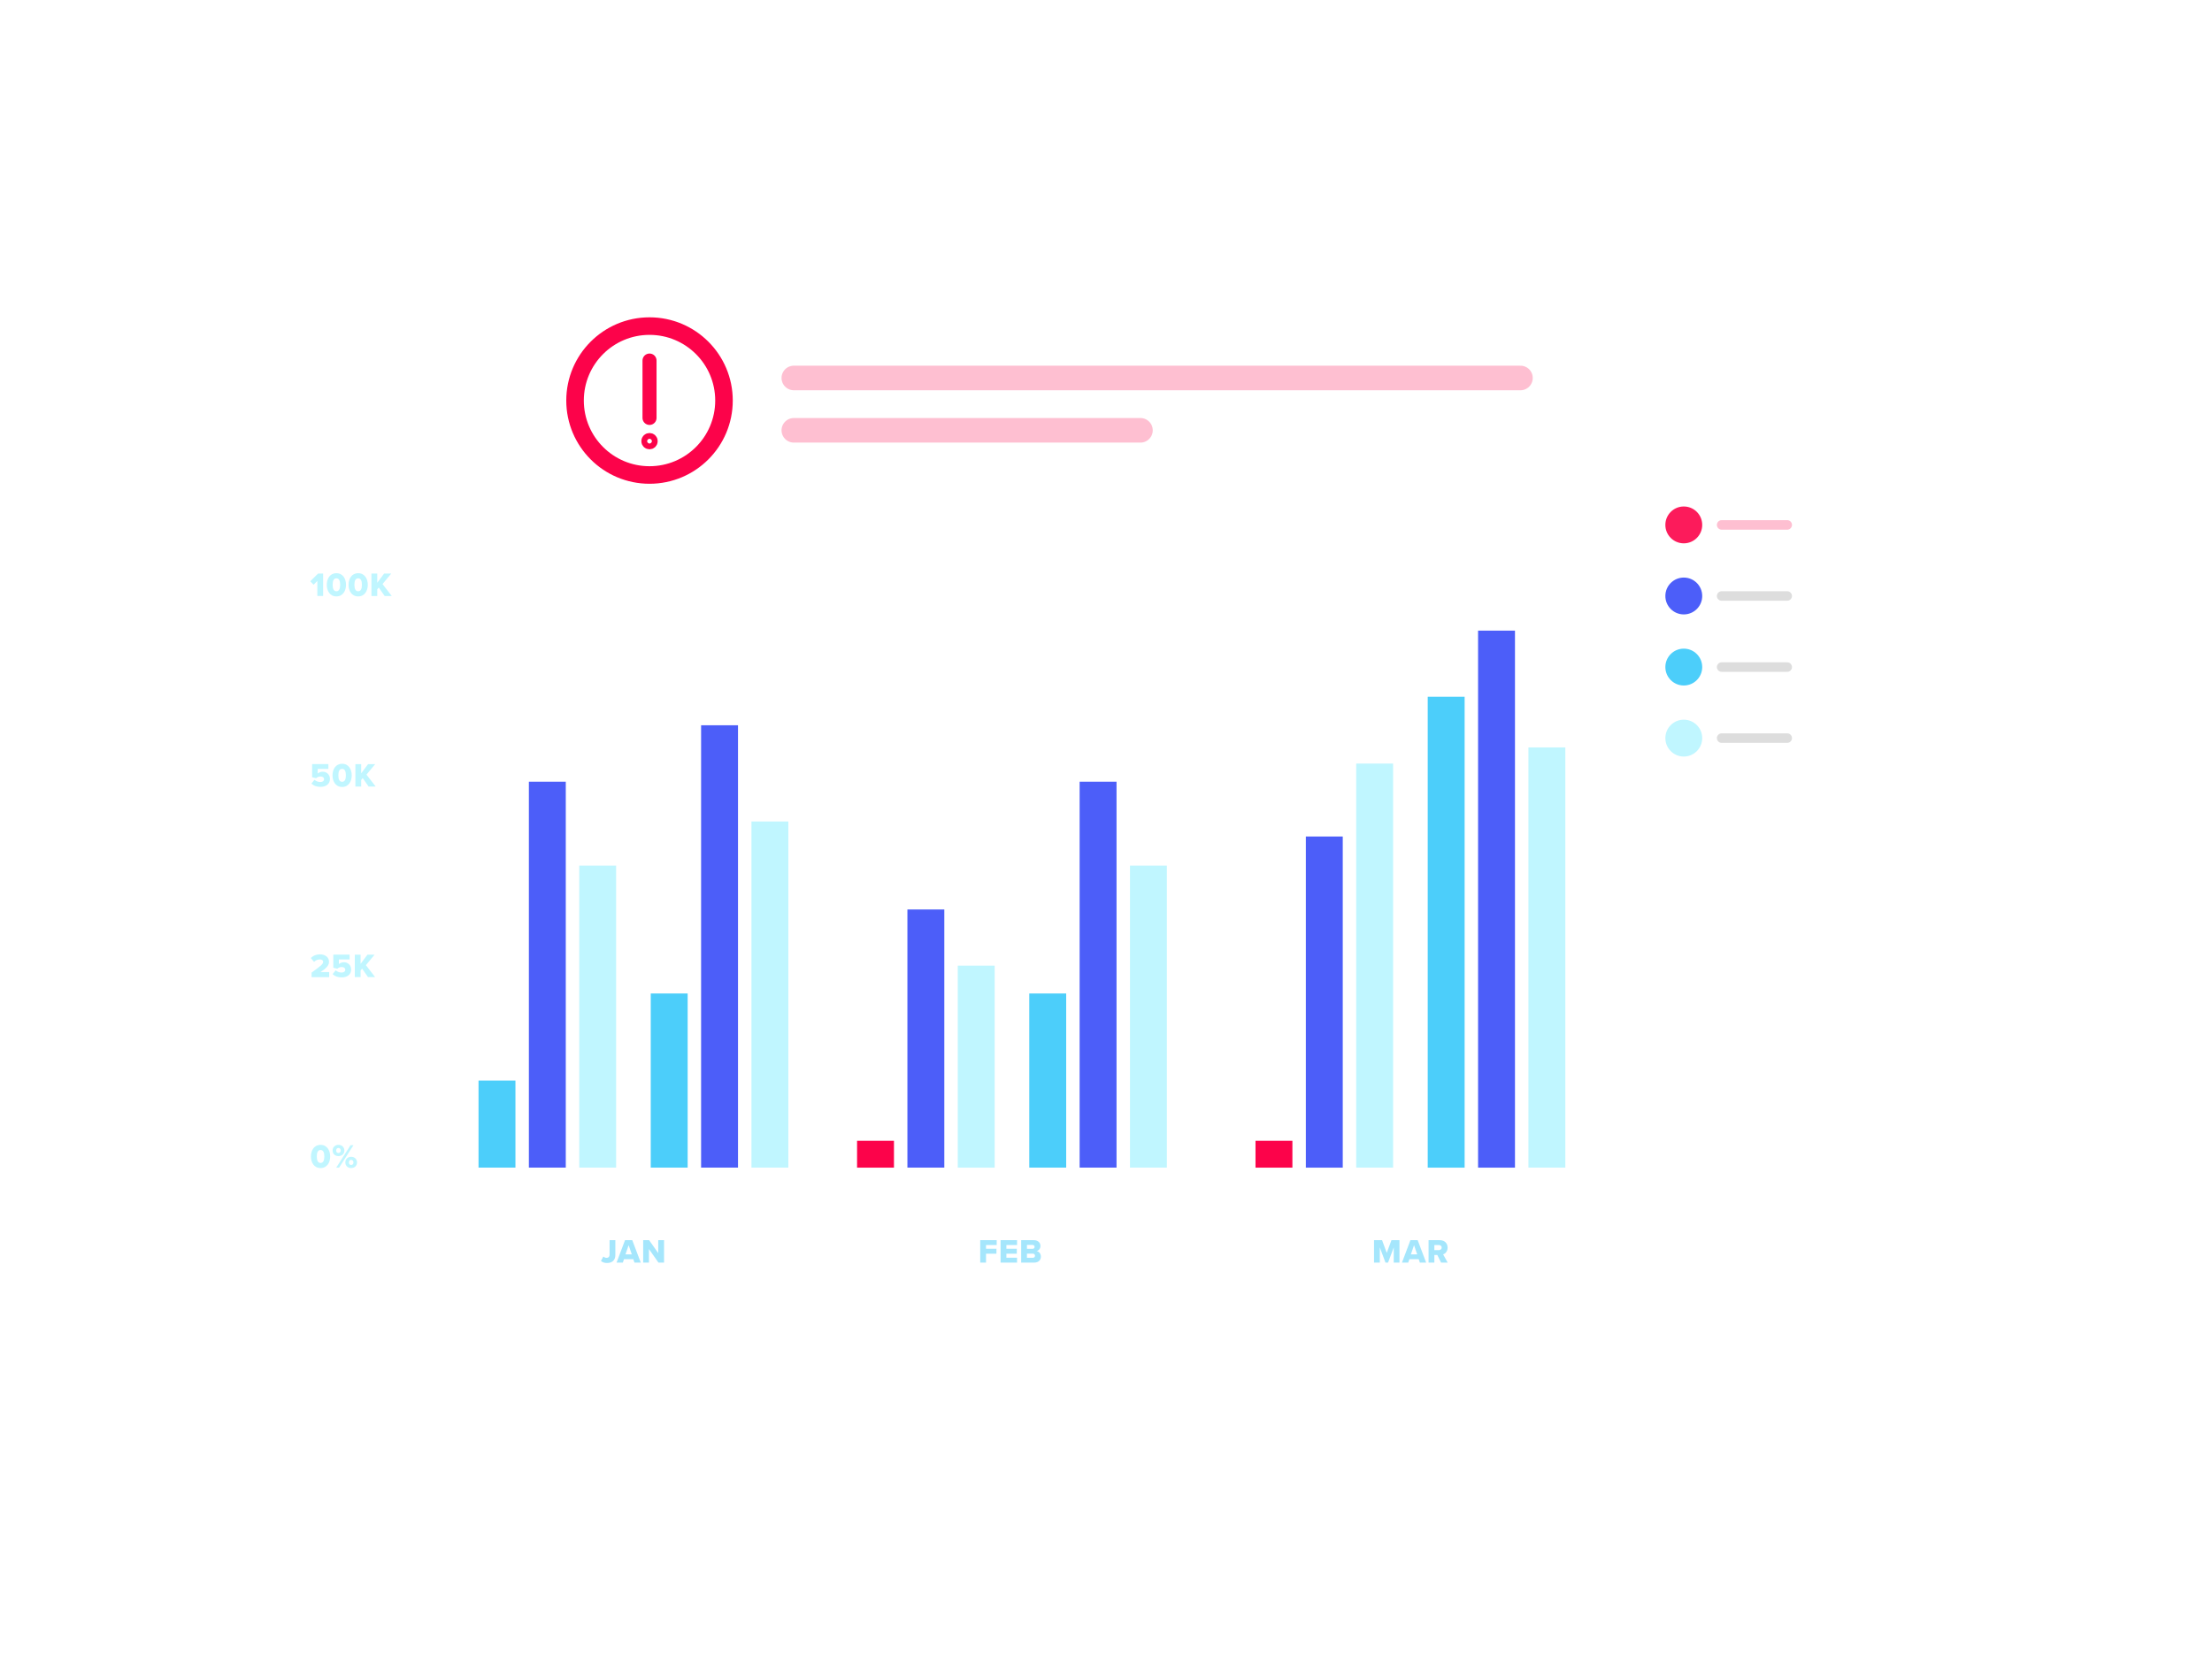 <svg xmlns="http://www.w3.org/2000/svg" viewBox="0 0 630 478" width="630" height="478"><defs><filter id="a" filterUnits="userSpaceOnUse"><feOffset dx="15" dy="12"/><feGaussianBlur result="blur" stdDeviation="15"/><feFlood flood-color="#4f4f4f" flood-opacity=".2"/><feComposite in2="blur" operator="in"/><feComposite in="SourceGraphic"/></filter></defs><rect width="538.51" height="387.41" x="30.65" y="33.59" rx="26.35" ry="26.35" style="fill:#fff;filter:url(#a);stroke-width:0"/><path d="M91.3 326.16c1.87 0 2.74 1.61 2.74 3.3s-.87 3.31-2.74 3.31-2.74-1.62-2.74-3.31.87-3.3 2.74-3.3Zm0 1.46c-.77 0-1.07.71-1.07 1.84s.31 1.85 1.07 1.85 1.07-.72 1.07-1.85-.31-1.84-1.07-1.84ZM96.39 326.16c1.03 0 1.69.71 1.69 1.61s-.66 1.59-1.69 1.59-1.66-.7-1.66-1.59.65-1.61 1.66-1.61Zm0 .88c-.37 0-.64.25-.64.73s.28.71.64.71.66-.25.66-.71-.29-.73-.66-.73Zm-.63 5.61 4.08-6.39h.83l-4.09 6.39h-.82Zm4.25-3.09c1.02 0 1.68.71 1.68 1.61s-.66 1.59-1.68 1.59-1.66-.7-1.66-1.59.65-1.61 1.66-1.61Zm0 .88c-.38 0-.64.25-.64.73s.27.71.64.71.66-.24.66-.71-.29-.73-.66-.73ZM90.38 169.79v-4.28l-1.07 1.08-.94-.99 2.23-2.21h1.43v6.39h-1.65ZM95.81 163.3c1.87 0 2.74 1.61 2.74 3.3s-.87 3.31-2.74 3.31-2.74-1.62-2.74-3.31.87-3.3 2.74-3.3Zm0 1.46c-.77 0-1.07.71-1.07 1.84s.31 1.85 1.07 1.85 1.07-.72 1.07-1.85-.31-1.84-1.07-1.84ZM102.01 163.3c1.87 0 2.74 1.61 2.74 3.3s-.87 3.31-2.74 3.31-2.74-1.62-2.74-3.31.87-3.3 2.74-3.3Zm0 1.46c-.77 0-1.07.71-1.07 1.84s.31 1.85 1.07 1.85 1.07-.72 1.07-1.85-.31-1.84-1.07-1.84ZM109.55 169.79l-1.68-2.41-.43.54v1.87h-1.65v-6.39h1.65v2.63l1.96-2.63h2.03l-2.48 2.99 2.62 3.4h-2.02ZM89.58 222.16c.44.41 1.06.63 1.68.63.7 0 1.04-.37 1.04-.79 0-.45-.33-.78-1-.78-.51 0-.91.15-1.27.48l-1.14-.28v-3.75h4.64v1.39h-3.05v1.31c.36-.31.86-.52 1.43-.52 1.09 0 2.06.79 2.06 2.07 0 1.38-1.04 2.25-2.7 2.25-1.13 0-1.98-.34-2.58-.93l.88-1.1ZM97.44 217.59c1.87 0 2.74 1.61 2.74 3.3s-.87 3.31-2.74 3.31-2.74-1.62-2.74-3.31.87-3.3 2.74-3.3Zm0 1.45c-.77 0-1.07.71-1.07 1.84s.31 1.85 1.07 1.85 1.07-.72 1.07-1.85-.31-1.84-1.07-1.84ZM104.98 224.07l-1.68-2.4-.43.54v1.87h-1.65v-6.39h1.65v2.62l1.96-2.62h2.03l-2.48 2.99 2.62 3.4h-2.02Z" style="fill:#c0f6ff;stroke-width:0"/><path d="M136.29 307.84h10.51v24.8h-10.51z" style="fill:#4ccefa;stroke-width:0"/><path d="M150.63 222.7h10.51v109.94h-10.51z" style="fill:#394df9;opacity:.9;stroke-width:0"/><path d="M164.97 246.61h10.51v86.03h-10.51z" style="fill:#c0f6ff;stroke-width:0"/><path d="M185.34 283.03h10.51v49.61h-10.51z" style="fill:#4ccefa;stroke-width:0"/><path d="M199.68 206.62h10.51v126.02h-10.51z" style="fill:#394df9;opacity:.9;stroke-width:0"/><path d="M214.02 234.03h10.51v98.61h-10.51z" style="fill:#c0f6ff;stroke-width:0"/><g style="opacity:.5"><path d="M171.84 357.98c.23.19.54.37.92.37.52 0 .85-.33.85-.87v-4.18h1.65v4.2c0 1.58-.96 2.31-2.36 2.31-.64 0-1.27-.15-1.75-.58l.69-1.26ZM180.7 359.7l-.33-.97h-2.65l-.33.97h-1.79l2.41-6.39h2.07l2.42 6.39h-1.79Zm-1.66-4.95-.89 2.6h1.79l-.9-2.6ZM187.53 359.7l-2.7-3.86v3.86h-1.65v-6.39h1.7l2.59 3.68v-3.68h1.66v6.39h-1.59Z" style="fill:#4ccefa;stroke-width:0"/></g><path d="M244.1 325h10.51v7.65H244.1z" style="fill:#fc034a;stroke-width:0"/><path d="M258.44 259.1h10.51v73.54h-10.51z" style="fill:#394df9;opacity:.9;stroke-width:0"/><path d="M272.78 275.1h10.51v57.55h-10.51z" style="fill:#c0f6ff;stroke-width:0"/><path d="M293.15 283.03h10.51v49.61h-10.51z" style="fill:#4ccefa;stroke-width:0"/><path d="M307.49 222.7H318v109.94h-10.51z" style="fill:#394df9;opacity:.9;stroke-width:0"/><path d="M321.83 246.61h10.51v86.03h-10.51z" style="fill:#c0f6ff;stroke-width:0"/><g style="opacity:.5"><path d="M279.18 359.7v-6.39h4.69v1.39h-3.04v1.06h2.97v1.4h-2.97v2.54h-1.65ZM284.98 359.7v-6.39h4.69v1.39h-3.04v1.06h2.97v1.4h-2.97v1.15h3.04v1.39h-4.69ZM290.84 359.7v-6.39h3.62c1.26 0 1.87.82 1.87 1.63s-.49 1.33-1.09 1.47c.68.11 1.22.76 1.22 1.56 0 .93-.62 1.73-1.88 1.73h-3.74Zm1.65-3.92h1.6c.34 0 .57-.24.57-.56s-.23-.55-.57-.55h-1.6v1.1Zm0 2.55h1.66c.39 0 .63-.24.63-.58 0-.33-.23-.6-.63-.6h-1.66v1.19Z" style="fill:#4ccefa;stroke-width:0"/></g><path d="M357.58 325h10.51v7.65h-10.51z" style="fill:#fc034a;stroke-width:0"/><path d="M371.92 238.31h10.51v94.34h-10.51z" style="fill:#394df9;opacity:.9;stroke-width:0"/><path d="M386.26 217.53h10.51v115.11h-10.51z" style="fill:#c0f6ff;stroke-width:0"/><path d="M406.63 198.5h10.51v134.15h-10.51z" style="fill:#4ccefa;stroke-width:0"/><path d="M420.97 179.66h10.51v152.99h-10.51z" style="fill:#394df9;opacity:.9;stroke-width:0"/><path d="M435.31 212.93h10.51v119.71h-10.51z" style="fill:#c0f6ff;stroke-width:0"/><g style="opacity:.5"><path d="M396.95 359.7v-4.31l-1.62 4.31h-.73l-1.61-4.31v4.31h-1.65v-6.39h2.29l1.33 3.62 1.34-3.62h2.29v6.39h-1.65ZM404.39 359.7l-.33-.97h-2.65l-.33.97h-1.79l2.41-6.39h2.07l2.41 6.39h-1.79Zm-1.66-4.95-.89 2.6h1.79l-.9-2.6ZM410.43 359.7l-1.07-2.17h-.84v2.17h-1.65v-6.39h3.2c1.42 0 2.22.94 2.22 2.13 0 1.11-.68 1.71-1.27 1.92l1.3 2.35h-1.89Zm-.61-5h-1.3v1.44h1.3c.43 0 .79-.28.79-.72s-.36-.72-.79-.72Z" style="fill:#4ccefa;stroke-width:0"/></g><circle cx="479.56" cy="169.79" r="5.25" style="fill:#394df9;opacity:.9;stroke-width:0"/><circle cx="479.56" cy="190.04" r="5.25" style="fill:#4ccefa;stroke-width:0"/><circle cx="479.56" cy="210.28" r="5.25" style="fill:#c0f6ff;stroke-width:0"/><path d="M490.34 169.79h18.68M490.34 190.04h18.68M490.34 210.28h18.68" style="fill:none;opacity:.25;stroke:#787878;stroke-linecap:round;stroke-linejoin:round;stroke-width:2.71px"/><circle cx="479.56" cy="149.54" r="5.25" style="fill:#fc034a;opacity:.9;stroke-width:0"/><path d="M490.34 149.54h18.68" style="fill:none;opacity:.25;stroke:#fc034a;stroke-linecap:round;stroke-linejoin:round;stroke-width:2.71px"/><path d="M88.74 278.36v-1.28c2.77-2 3.29-2.44 3.29-3.08 0-.44-.41-.67-.91-.67-.68 0-1.22.27-1.68.7l-.91-1.09c.68-.75 1.7-1.06 2.59-1.06 1.5 0 2.59.84 2.59 2.13 0 .98-.7 1.81-2.42 2.92h2.46v1.44h-5.01ZM95.62 276.44c.44.41 1.06.63 1.68.63.7 0 1.04-.37 1.04-.79 0-.45-.34-.78-1-.78-.51 0-.91.15-1.27.48l-1.14-.28v-3.75h4.64v1.39h-3.05v1.31c.37-.31.86-.52 1.43-.52 1.09 0 2.06.79 2.06 2.07 0 1.38-1.04 2.25-2.7 2.25-1.13 0-1.98-.34-2.58-.93l.88-1.1ZM104.81 278.36l-1.68-2.41-.43.54v1.87h-1.65v-6.39h1.65v2.62l1.96-2.62h2.03l-2.48 2.99 2.62 3.4h-2.02Z" style="fill:#c0f6ff;stroke-width:0"/><path d="M184.99 102.72v16.34" style="fill:none;stroke:#fc034a;stroke-linecap:round;stroke-linejoin:round;stroke-width:4px"/><circle cx="184.99" cy="114.11" r="21.21" style="fill:none;stroke:#fc034a;stroke-miterlimit:10;stroke-width:5px"/><circle cx="184.99" cy="125.68" r=".82" style="fill:none;stroke:#fc034a;stroke-linecap:round;stroke-linejoin:round;stroke-width:3px"/><path d="M226.09 107.68h206.95M226.09 122.59h98.72" style="fill:none;opacity:.25;stroke:#fc034a;stroke-linecap:round;stroke-linejoin:round;stroke-width:7px"/></svg>